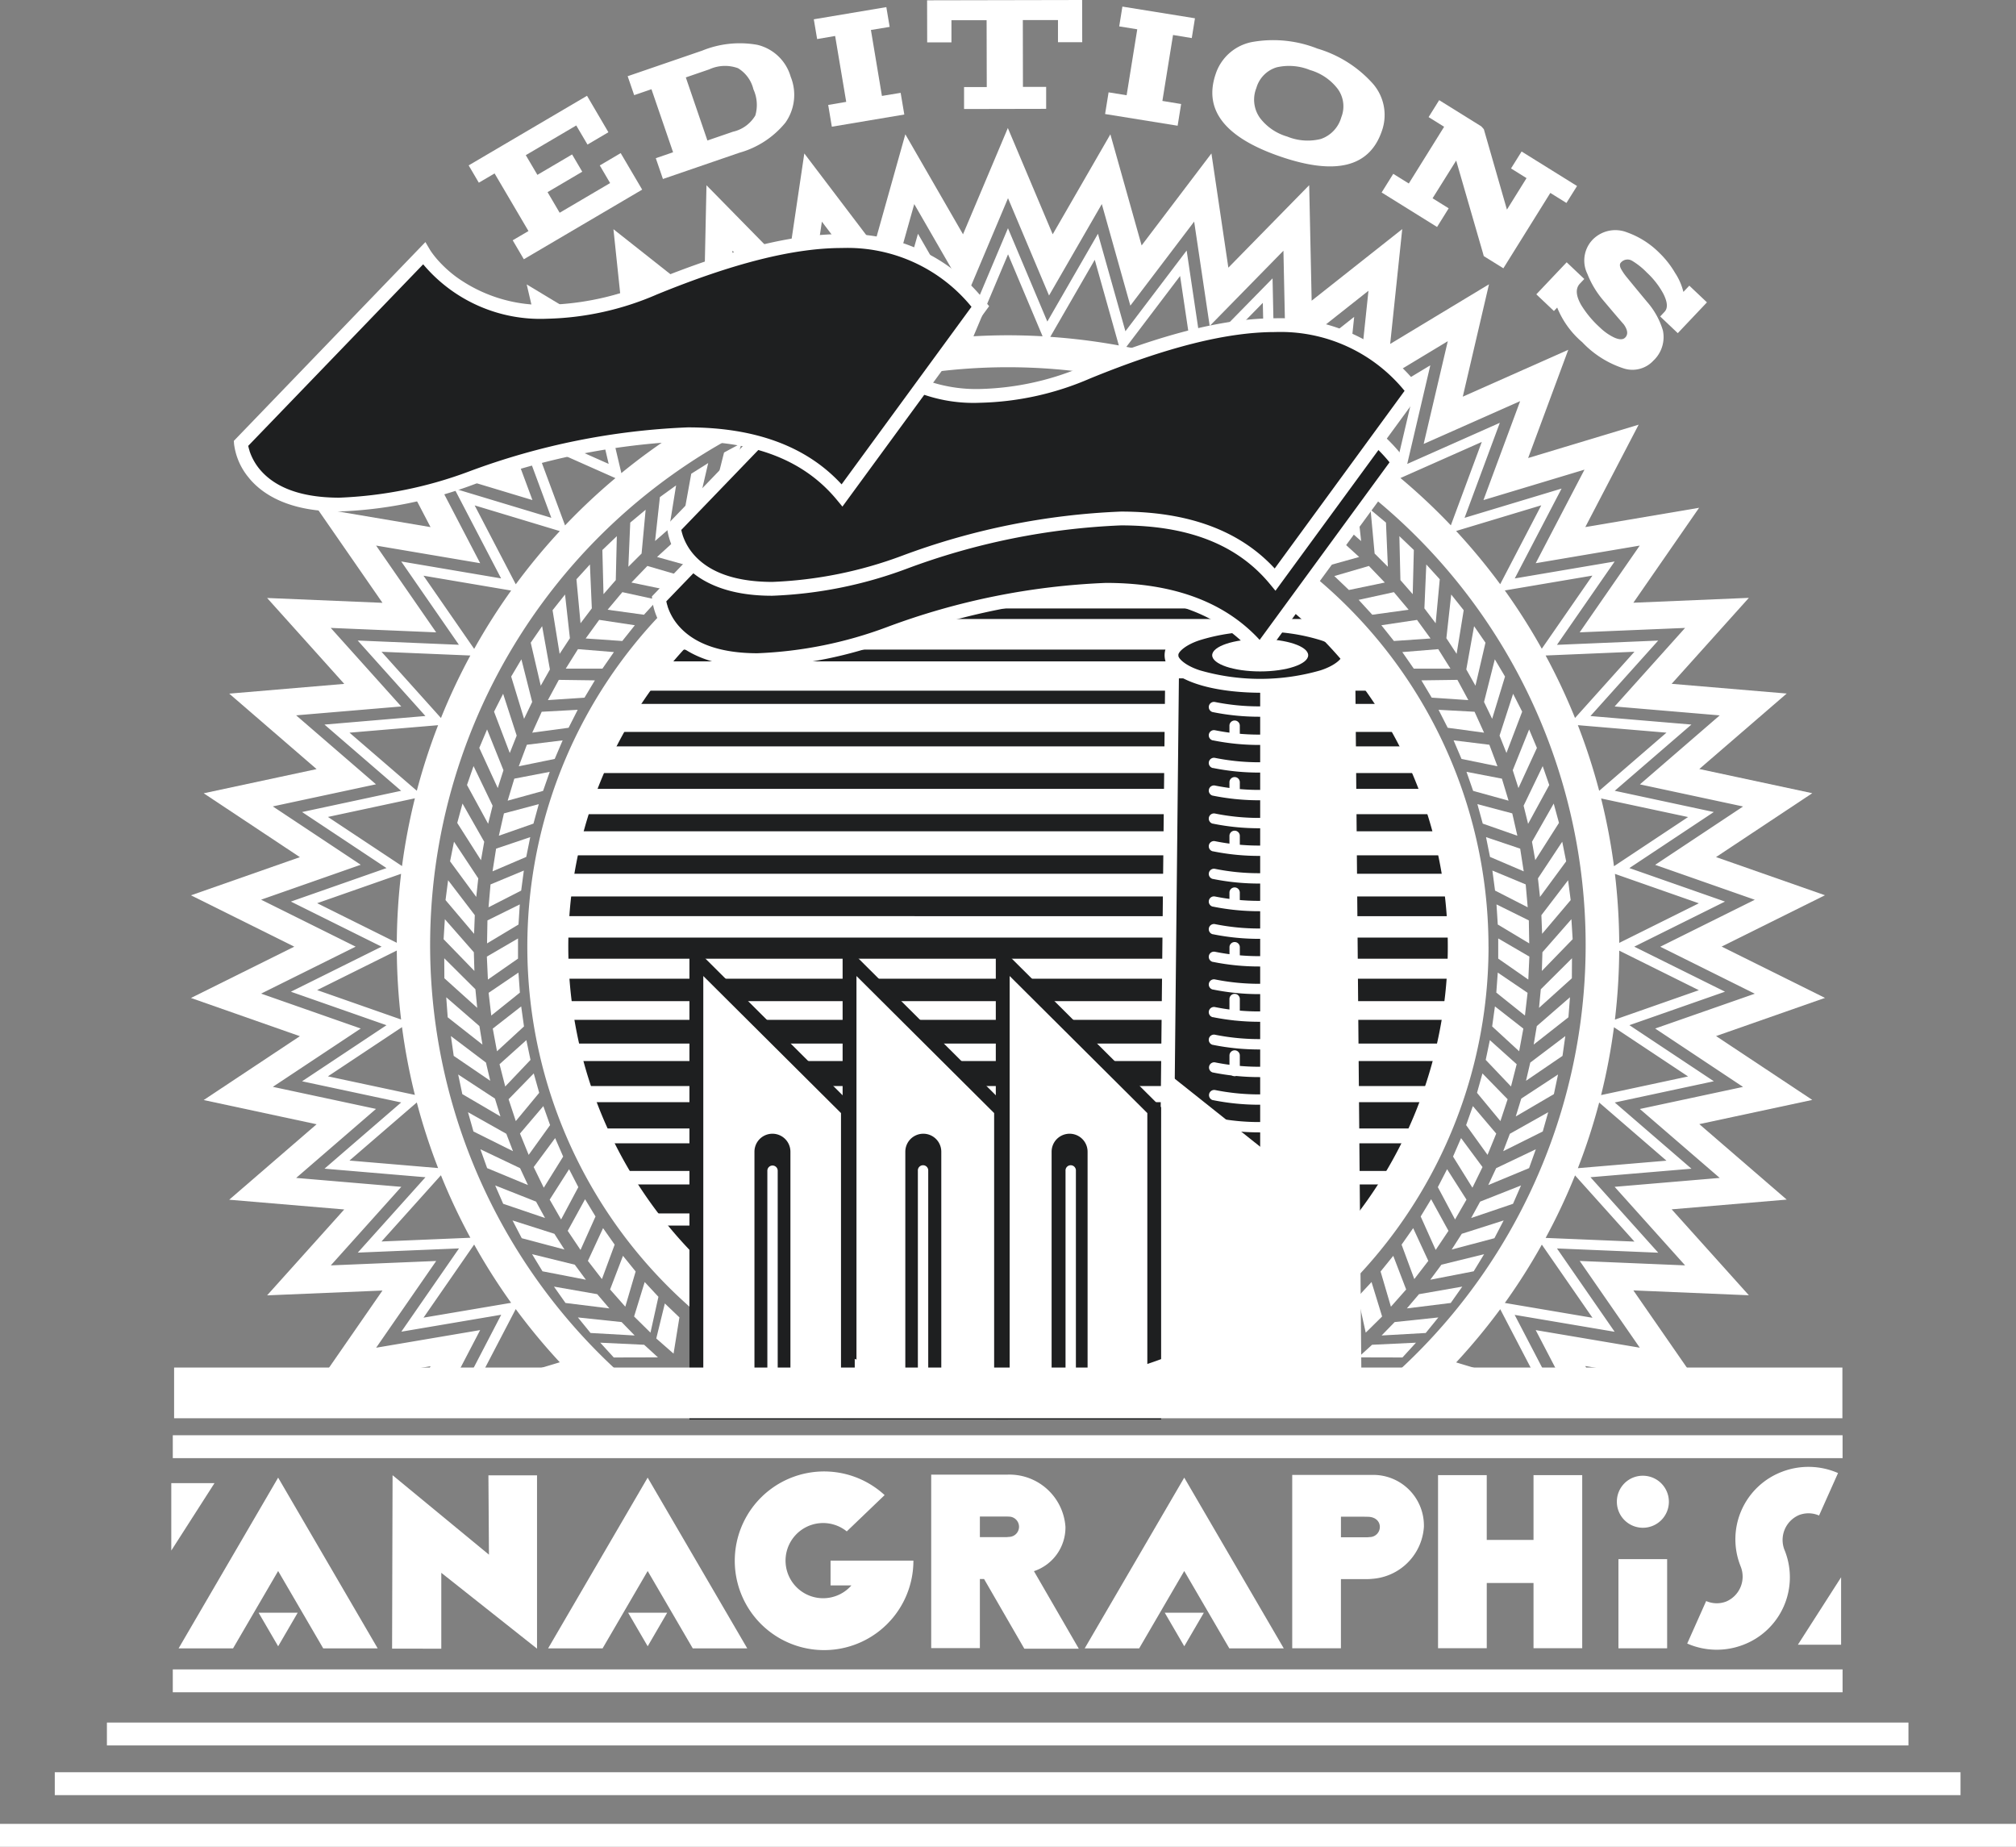<svg xmlns="http://www.w3.org/2000/svg" xmlns:xlink="http://www.w3.org/1999/xlink" width="130.916" height="119.905" viewBox="0 0 130.916 119.905"><rect x="0" y="0" width="130.916" height="119.905" fill="#808080" stroke="none"/><defs><clipPath id="a"><rect width="130.916" height="119.905" fill="none"></rect></clipPath></defs><path d="M31.888,94.132l1.081-2.073-7.392,1.249,4.268-6.162-7.491.313,5.009-5.577-7.47-.632,5.675-4.9-7.333-1.572,6.247-4.146L17.41,68.151l6.709-3.332-6.708-3.333,7.072-2.478-6.246-4.147,7.331-1.57-5.673-4.9,7.469-.633-5.009-5.577,7.491.314L25.577,36.33l7.39,1.249L29.5,30.934,36.68,33.1l-2.607-7.024,6.849,3.039-1.71-7.293,6.417,3.87-.784-7.455,5.882,4.647.16-7.5,5.253,5.352,1.1-7.417,4.534,5.973L63.8,12.075l3.746,6.493,2.911-6.9,2.913,6.9,3.745-6.491,2.029,7.215,4.533-5.974,1.1,7.417,5.249-5.355.16,7.5,5.882-4.649-.783,7.456,6.417-3.873L100,29.11l6.85-3.043-2.606,7.027,7.176-2.165-3.464,6.648,7.39-1.252-4.269,6.164,7.5-.316-5.014,5.581,7.472.631-5.676,4.9,7.336,1.571-6.249,4.147,7.074,2.478-6.711,3.333,6.713,3.332-7.075,2.478,6.249,4.146-7.336,1.572,5.676,4.9-7.471.632,5.013,5.579-7.5-.316,4.271,6.165-7.392-1.253,1.081,2.075h0l-.8.415-1.915-3.676,7.069,1.2-4.083-5.894,7.166.3-4.792-5.335,7.145-.6-5.426-4.688,7.011-1.5-5.974-3.965,6.768-2.371-6.422-3.189,6.422-3.19-6.768-2.372,5.976-3.966-7.014-1.5,5.426-4.688-7.145-.6,4.793-5.337-7.165.3,4.082-5.894-7.07,1.2L109.64,32.4l-6.867,2.07,2.495-6.723-6.553,2.909,1.637-6.979-6.139,3.7.75-7.134L89.336,24.7l-.15-7.17-5.023,5.122-1.056-7.1-4.334,5.713-1.941-6.9L73.248,20.58l-2.786-6.6-2.786,6.6-3.585-6.213-1.94,6.905-4.335-5.714-1.057,7.091-5.02-5.117-.154,7.17-5.625-4.446.751,7.132-6.139-3.7,1.637,6.979-6.553-2.908,2.5,6.723-6.866-2.07L34.6,38.766l-7.07-1.2,4.083,5.894-7.164-.3L29.238,48.5l-7.145.605,5.426,4.686-7.011,1.5,5.973,3.965-6.766,2.372,6.422,3.189-6.421,3.19,6.767,2.371-5.974,3.965,7.01,1.5-5.426,4.69,7.145.6-4.791,5.335,7.165-.3-4.083,5.894L34.6,90.873l-1.915,3.676Z" transform="translate(-5.009 -3.356)" fill="#fff"></path><g clip-path="url(#a)"><path d="M50.1,74.384a29.731,29.731,0,1,0,29.73-29.73A29.729,29.729,0,0,0,50.1,74.384" transform="translate(-14.413 -12.846)" fill="#1e1f20"></path><path d="M106.61,61.351H52.784c-.274.566-.526,1.145-.764,1.73h55.354c-.239-.585-.489-1.165-.764-1.73m1.167,2.757H51.617c-.2.541-.375,1.091-.541,1.646h57.242c-.166-.555-.344-1.106-.541-1.646M109.2,69.62H50.19q-.116.732-.2,1.475H109.4c-.055-.5-.12-.987-.2-1.475m-4.118-11.026H54.308q-.552.888-1.043,1.816h52.862q-.49-.927-1.042-1.816m3.549,8.27H50.76q-.2.771-.356,1.559H108.99c-.106-.524-.224-1.045-.356-1.559m-15.687-19.3h-26.5a29.768,29.768,0,0,0-3.672,2.159H96.619a29.716,29.716,0,0,0-3.672-2.159m10.2,8.269H56.251c-.488.616-.956,1.249-1.394,1.9h49.68c-.439-.655-.906-1.287-1.393-1.9m6.365,16.541H49.885c-.03.46-.048.924-.057,1.39h59.738q-.013-.7-.057-1.39M84.214,44.81H75.18a29.662,29.662,0,0,0-7.636,2.244H91.85a29.678,29.678,0,0,0-7.636-2.244M97.46,50.325H61.933a29.984,29.984,0,0,0-2.5,2.071H99.961a29.763,29.763,0,0,0-2.5-2.071m3.218,2.756H58.716q-.964.952-1.838,1.987h45.64q-.876-1.034-1.839-1.987M49.894,76.437H109.5q.044-.647.06-1.3H49.832c.011.437.031.872.061,1.3m11.3,21.371H98.206c.256-.2.511-.409.761-.62H60.427c.25.211.505.417.762.62m-2.955-2.673H101.16c.227-.232.454-.464.672-.705H57.562c.218.241.445.473.672.705m13.475,8.014H87.685q.745-.2,1.472-.448H70.237q.728.243,1.472.448m-6.523-2.671H94.208c.311-.173.624-.35.928-.534H64.257c.306.184.617.361.929.534M55.93,92.464h47.533c.2-.259.39-.524.578-.79H55.351c.189.266.381.531.579.79m-1.824-2.671h51.181c.175-.288.339-.581.5-.875H53.6c.165.294.329.588.5.875M50.194,79.108H109.2c.063-.4.117-.81.164-1.217H50.028c.048.407.1.815.166,1.217m1.371,5.342h56.262c.123-.345.243-.694.354-1.046H51.212q.168.528.353,1.046m-.822-2.67H108.65c.1-.375.181-.754.261-1.133H50.483c.081.38.166.759.261,1.133m1.932,5.342h54.043c.15-.317.3-.637.435-.962H52.241q.208.487.435.962" transform="translate(-14.335 -12.891)" fill="#fff"></path><path d="M118.51,108.369H106.17l.487-47.165H118.1Z" transform="translate(-30.544 -17.607)" fill="#1e1f20"></path><path d="M105.534,108.636l.5-48.061h12.332l.414,47.609-.448,0v0l.448,0,0,.452Zm.905-.9h11.436l-.4-46.267H106.917Z" transform="translate(-30.361 -17.426)" fill="#fff"></path><path d="M118.319,58.924c0,1.095-2.578,1.982-5.76,1.982s-5.758-.888-5.758-1.982,2.578-1.982,5.758-1.982,5.76.887,5.76,1.982" transform="translate(-30.725 -16.381)" fill="#1e1f20"></path><path d="M106.788,59.862a1.324,1.324,0,0,1,0-2.24,4.519,4.519,0,0,1,1.372-.707,13.452,13.452,0,0,1,4.218-.6c2.454.013,4.536.479,5.589,1.311a1.322,1.322,0,0,1,0,2.24,4.511,4.511,0,0,1-1.37.706,13.473,13.473,0,0,1-4.218.606c-2.455-.014-4.537-.48-5.59-1.312m1.665-2.1c-1.009.328-1.437.823-1.385.977-.052.154.375.649,1.385.977a14.126,14.126,0,0,0,7.85,0c1.009-.328,1.437-.823,1.385-.977.051-.155-.376-.65-1.385-.977a12.574,12.574,0,0,0-3.925-.556h-.01a12.563,12.563,0,0,0-3.916.556" transform="translate(-30.543 -16.2)" fill="#fff"></path><path d="M110.466,72.257a.336.336,0,1,1,.138-.658,14.515,14.515,0,0,0,2.933.283,14.834,14.834,0,0,0,2.638-.226h0a.336.336,0,0,1,.12.661,15.537,15.537,0,0,1-2.76.238,15.227,15.227,0,0,1-3.071-.3" transform="translate(-31.702 -20.596)" fill="#fff"></path><path d="M110.466,69.738a.337.337,0,0,1,.138-.66,14.458,14.458,0,0,0,2.933.284,14.761,14.761,0,0,0,2.638-.227h0a.336.336,0,0,1,.12.661,15.41,15.41,0,0,1-2.76.236,15.129,15.129,0,0,1-3.071-.3" transform="translate(-31.702 -19.871)" fill="#fff"></path><path d="M110.466,67.218a.337.337,0,0,1,.138-.66,14.516,14.516,0,0,0,2.933.283,14.767,14.767,0,0,0,2.638-.226h0a.337.337,0,0,1,.12.662,15.476,15.476,0,0,1-2.76.236,15.129,15.129,0,0,1-3.071-.3" transform="translate(-31.702 -19.146)" fill="#fff"></path><path d="M110.466,64.642a.336.336,0,1,1,.138-.658,14.516,14.516,0,0,0,2.933.283,14.834,14.834,0,0,0,2.638-.226h0a.336.336,0,0,1,.12.662,15.473,15.473,0,0,1-2.76.237,15.175,15.175,0,0,1-3.071-.3" transform="translate(-31.702 -18.405)" fill="#fff"></path><path d="M110.466,74.81a.337.337,0,0,1,.138-.66,14.411,14.411,0,0,0,2.933.284,14.768,14.768,0,0,0,2.638-.226h0a.336.336,0,0,1,.12.662,15.542,15.542,0,0,1-2.76.236,15.076,15.076,0,0,1-3.071-.3" transform="translate(-31.702 -21.33)" fill="#fff"></path><path d="M110.466,77.33a.337.337,0,0,1,.138-.66,14.4,14.4,0,0,0,2.933.285,14.83,14.83,0,0,0,2.638-.227h0a.337.337,0,0,1,.12.662,15.475,15.475,0,0,1-2.76.236,15.124,15.124,0,0,1-3.071-.3" transform="translate(-31.702 -22.055)" fill="#fff"></path><path d="M110.466,79.849a.336.336,0,0,1,.138-.658,14.414,14.414,0,0,0,2.933.283,14.835,14.835,0,0,0,2.638-.226h0a.337.337,0,0,1,.12.662,15.476,15.476,0,0,1-2.76.236,15.124,15.124,0,0,1-3.071-.3" transform="translate(-31.702 -22.78)" fill="#fff"></path><path d="M110.466,82.371a.337.337,0,0,1,.138-.66,14.413,14.413,0,0,0,2.933.283,14.771,14.771,0,0,0,2.638-.225h0a.337.337,0,0,1,.12.662,15.544,15.544,0,0,1-2.76.236,15.13,15.13,0,0,1-3.071-.3" transform="translate(-31.702 -23.505)" fill="#fff"></path><path d="M110.466,84.89a.337.337,0,0,1,.138-.66,14.41,14.41,0,0,0,2.933.284,14.768,14.768,0,0,0,2.638-.226h0a.336.336,0,0,1,.12.662,15.544,15.544,0,0,1-2.76.236,15.18,15.18,0,0,1-3.071-.3" transform="translate(-31.702 -24.23)" fill="#fff"></path><path d="M110.466,87.41a.337.337,0,0,1,.138-.66,14.408,14.408,0,0,0,2.933.284,14.834,14.834,0,0,0,2.638-.226h0a.337.337,0,0,1,.12.662,15.478,15.478,0,0,1-2.76.236,15.127,15.127,0,0,1-3.071-.3" transform="translate(-31.702 -24.955)" fill="#fff"></path><path d="M110.466,89.929a.336.336,0,1,1,.138-.658,14.516,14.516,0,0,0,2.933.283,14.833,14.833,0,0,0,2.638-.226h0a.335.335,0,0,1,.39.269.338.338,0,0,1-.27.392,15.542,15.542,0,0,1-2.76.236,15.175,15.175,0,0,1-3.071-.3" transform="translate(-31.702 -25.68)" fill="#fff"></path><path d="M110.466,92.451a.337.337,0,0,1,.138-.66,14.464,14.464,0,0,0,2.933.283,14.769,14.769,0,0,0,2.638-.226h0a.336.336,0,0,1,.12.661,15.476,15.476,0,0,1-2.76.236,15.231,15.231,0,0,1-3.071-.3" transform="translate(-31.702 -26.405)" fill="#fff"></path><path d="M110.466,94.97a.337.337,0,0,1,.138-.66,14.515,14.515,0,0,0,2.933.283,14.907,14.907,0,0,0,2.638-.224h0a.336.336,0,0,1,.39.271.34.34,0,0,1-.27.392,15.547,15.547,0,0,1-2.76.235,15.13,15.13,0,0,1-3.071-.3" transform="translate(-31.702 -27.129)" fill="#fff"></path><path d="M110.466,97.49a.337.337,0,0,1,.138-.659,14.462,14.462,0,0,0,2.933.284,14.834,14.834,0,0,0,2.638-.226h0a.337.337,0,0,1,.12.662,15.61,15.61,0,0,1-2.76.236,15.227,15.227,0,0,1-3.071-.3" transform="translate(-31.702 -27.855)" fill="#fff"></path><path d="M110.466,100.009a.337.337,0,0,1,.138-.659,14.461,14.461,0,0,0,2.933.284,14.833,14.833,0,0,0,2.638-.226h0a.334.334,0,0,1,.39.27.338.338,0,0,1-.27.391,15.676,15.676,0,0,1-2.76.236,15.227,15.227,0,0,1-3.071-.3" transform="translate(-31.702 -28.579)" fill="#fff"></path><path d="M110.466,102.53a.337.337,0,0,1,.138-.66,14.411,14.411,0,0,0,2.933.284,14.768,14.768,0,0,0,2.638-.226h0a.336.336,0,0,1,.12.661,15.476,15.476,0,0,1-2.76.236,15.178,15.178,0,0,1-3.071-.3" transform="translate(-31.702 -29.304)" fill="#fff"></path><path d="M110.466,105.048a.336.336,0,0,1,.138-.658,14.458,14.458,0,0,0,2.933.284,14.967,14.967,0,0,0,2.638-.226h0a.336.336,0,0,1,.12.662,15.542,15.542,0,0,1-2.76.236,15.021,15.021,0,0,1-3.071-.3" transform="translate(-31.702 -30.029)" fill="#fff"></path><path d="M110.466,107.57a.337.337,0,0,1,.138-.659,14.564,14.564,0,0,0,2.933.284,14.835,14.835,0,0,0,2.638-.226h0a.337.337,0,0,1,.12.662,15.61,15.61,0,0,1-2.76.236,15.226,15.226,0,0,1-3.071-.3" transform="translate(-31.702 -30.755)" fill="#fff"></path><path d="M110.466,110.09a.337.337,0,0,1,.138-.659,14.518,14.518,0,0,0,2.933.282,14.768,14.768,0,0,0,2.638-.226h0a.336.336,0,0,1,.12.662,15.676,15.676,0,0,1-2.76.236,15.281,15.281,0,0,1-3.071-.3" transform="translate(-31.702 -31.479)" fill="#fff"></path><path d="M110.466,112.609a.336.336,0,0,1,.138-.658,14.454,14.454,0,0,0,2.933.283,14.7,14.7,0,0,0,2.638-.226h0a.334.334,0,0,1,.391.269.338.338,0,0,1-.269.392,15.6,15.6,0,0,1-2.76.237,15.213,15.213,0,0,1-3.071-.3" transform="translate(-31.702 -32.204)" fill="#fff"></path><path d="M116.744,59.3c0,.58-1.4,1.051-3.118,1.051s-3.116-.471-3.116-1.051,1.4-1.049,3.116-1.049,3.118.471,3.118,1.049" transform="translate(-31.792 -16.758)" fill="#fff"></path><path d="M114.885,61.752v47.112h6.134L120.5,60.256s.672,1.5-5.611,1.5" transform="translate(-33.051 -17.335)" fill="#fff"></path><path d="M113.44,119.974h-6.956V97.837l6.956,5.534Z" transform="translate(-30.634 -28.146)" fill="#fff"></path><path d="M91.414,87.442v29.434h9.838V97.239Z" transform="translate(-26.298 -25.156)" fill="#fff"></path><path d="M90.783,116.889V85.927l10.736,10.69v20.272Zm.9-.9h8.94v-19l-8.94-8.9Zm-.765-28.666.317-.317Z" transform="translate(-26.117 -24.72)" fill="#1e1f20"></path><path d="M98.423,121.221V104.356a1.532,1.532,0,0,0-3.064,0v16.864Z" transform="translate(-27.433 -29.581)" fill="#1e1f20"></path><path d="M94.848,121.437V104.21a1.9,1.9,0,1,1,3.791,0v17.227Zm3.428-.363v0Zm-2.7-16.863v16.5h2.336v-16.5a1.168,1.168,0,1,0-2.336,0" transform="translate(-27.286 -29.434)" fill="#fff"></path><path d="M97.14,120.372v-13.8a.337.337,0,1,1,.673,0v13.8a.337.337,0,1,1-.673,0" transform="translate(-27.946 -30.562)" fill="#fff"></path><path d="M77.448,87.442v29.434h9.838V97.239Z" transform="translate(-22.281 -25.156)" fill="#fff"></path><path d="M76.817,116.888V85.924L87.554,96.617v20.272Zm.9-.9h8.94v-19l-8.94-8.9Zm-.766-28.666.316-.317Z" transform="translate(-22.099 -24.719)" fill="#1e1f20"></path><path d="M85.088,121.221V104.356a1.532,1.532,0,0,0-3.064,0v16.864Z" transform="translate(-23.597 -29.581)" fill="#1e1f20"></path><path d="M81.514,121.437V104.21a1.9,1.9,0,1,1,3.791,0v17.227Zm3.426-.363v0Zm-2.7-16.863v16.5h2.336v-16.5a1.168,1.168,0,1,0-2.336,0" transform="translate(-23.45 -29.434)" fill="#fff"></path><path d="M83.678,120.372v-13.8a.337.337,0,1,1,.673,0v13.8a.337.337,0,1,1-.673,0" transform="translate(-24.073 -30.562)" fill="#fff"></path><path d="M116.264,65.285l6.566-3.262L115.908,59.6l6.114-4.057-7.176-1.538,5.552-4.794-7.308-.619,4.9-5.458-7.33.308,4.175-6.03-7.229,1.225,3.388-6.5-7.021,2.117,2.55-6.874-6.7,2.975,1.675-7.139L95.22,27l.767-7.295-5.756,4.548-.155-7.335-5.135,5.238L83.86,14.9l-4.432,5.843-1.986-7.058L73.778,20.04l-2.85-6.753L68.08,20.04l-3.666-6.352-1.985,7.06L57.995,14.9l-1.081,7.254-5.136-5.236-.157,7.333-5.753-4.546L46.635,27l-6.279-3.787,1.674,7.137-6.7-2.974,2.55,6.875-7.02-2.117,3.388,6.5-7.23-1.223,4.176,6.028-7.328-.306,4.9,5.456-7.307.619,5.55,4.794-7.172,1.536,6.11,4.057-6.919,2.424,6.565,3.262-6.564,3.26,6.919,2.425-6.11,4.056,7.172,1.537-5.55,4.8,7.307.619-4.9,5.456,7.329-.307L27.02,93.155l7.231-1.222-1.5,2.873h1.493l2.41-4.626L29.9,91.325l3.9-5.632-6.844.286,4.578-5.1L24.707,80.3l5.185-4.48-6.7-1.433L28.9,70.6l-6.469-2.266,6.139-3.049-1.195-.594-4.945-2.456,6.47-2.267-5.71-3.789,6.7-1.435-5.185-4.478,6.825-.576-4.578-5.1,6.846.288-3.9-5.634,6.758,1.144-3.168-6.078,6.562,1.98-2.384-6.426,6.263,2.782-1.566-6.674,5.867,3.54L47.514,22.7l5.377,4.249.146-6.85,4.8,4.89,1.009-6.776,4.143,5.459,1.855-6.6,3.424,5.936,2.665-6.318,2.664,6.319,3.427-5.938,1.853,6.595,4.144-5.457,1.009,6.777L88.818,20.1l.146,6.849L94.34,22.7l-.717,6.815,5.868-3.54-1.566,6.671,6.265-2.779-2.383,6.424,6.562-1.977L105.2,40.389l6.756-1.144-3.9,5.632,6.845-.286-4.576,5.1,6.825.578-5.183,4.48,6.7,1.435-5.709,3.789,6.469,2.267-6.139,3.049,6.139,3.051L112.958,70.6l5.706,3.791-6.7,1.434L117.15,80.3l-6.825.578,4.577,5.1-6.843-.287,3.9,5.632L105.2,90.181l2.408,4.626h1.5l-1.5-2.876,7.231,1.224-4.176-6.028,7.33.308-4.9-5.456,7.31-.619-5.553-4.8,7.174-1.537-6.112-4.056,6.922-2.423ZM102,94.807h1.551l-1.746-.527Zm-62.147,0,.2-.526-1.744.526Zm62.281-29.521a31.208,31.208,0,1,0-41.33,29.521H81.051a31.215,31.215,0,0,0,21.086-29.521M70.928,93.843a28.557,28.557,0,1,1,20.2-8.364,28.464,28.464,0,0,1-20.2,8.364m39.4-3.553-3.747-5.411,6.576.276-4.4-4.9,6.558-.553-4.981-4.3,6.434-1.378-5.483-3.641,6.209-2.174L111.6,65.285l5.892-2.927-6.209-2.175,5.483-3.639-6.434-1.379,4.981-4.3-6.558-.553,4.4-4.9-6.575.277,3.747-5.411-6.487,1.1,3.041-5.835-6.3,1.9,2.289-6.169-6.013,2.67,1.5-6.405-5.632,3.4.688-6.545-5.162,4.081-.139-6.58-4.608,4.7-.97-6.508-3.977,5.242L76.773,19l-3.287,5.7-2.556-6.06-2.556,6.06-3.289-5.7L63.3,25.328l-3.977-5.241-.97,6.508-4.608-4.7-.139,6.577L48.446,24.4l.689,6.542-5.634-3.4,1.5,6.4-6.012-2.668,2.287,6.168-6.3-1.9,3.039,5.834-6.486-1.1,3.745,5.409-6.572-.276L33.1,50.31l-6.555.556,4.979,4.3-6.433,1.378,5.482,3.639-6.209,2.175,5.892,2.927-5.892,2.926,6.208,2.174-5.481,3.641L31.526,75.4l-4.978,4.3,6.555.556-4.395,4.894,6.574-.274-3.747,5.408,6.487-1.1L35.1,94.807h.614l5.572-1.68-.623,1.68h.705l.8-2.168c.719.756,1.478,1.471,2.254,2.168H47.9a37.519,37.519,0,1,1,46.05,0h3.481c.777-.7,1.536-1.414,2.255-2.17l.806,2.17h.705l-.623-1.681,5.568,1.681h.617l-2.925-5.615ZM26.769,56.863l5.648-1.21a39.674,39.674,0,0,0-.836,4.4Zm-.7,5.6,5.451-1.908a40.045,40.045,0,0,0-.279,4.479l-.092-.046Zm0,5.642,5.173-2.569a40.045,40.045,0,0,0,.279,4.479Zm.7,5.6,4.811-3.195a39.705,39.705,0,0,0,.836,4.4ZM41.825,92.27l-5.53,1.668,2.67-5.122a39.9,39.9,0,0,0,2.861,3.454m-3.158-3.861-5.692.964,3.289-4.748a39.749,39.749,0,0,0,2.4,3.783m-2.648-4.223-5.769.242,3.86-4.3a39.535,39.535,0,0,0,1.909,4.055m-2.094-4.522-5.755-.487L32.541,75.4a39.43,39.43,0,0,0,1.384,4.262m-1.384-24.5L28.17,51.392l5.754-.486a39.549,39.549,0,0,0-1.383,4.26M34.11,50.44l-3.86-4.3,5.768.242A39.514,39.514,0,0,0,34.11,50.44m2.153-4.493L32.975,41.2l5.693.964a39.743,39.743,0,0,0-2.4,3.785m2.7-4.191-2.67-5.123,5.53,1.669a40.131,40.131,0,0,0-2.86,3.454m3.2-3.822L40.158,32.52l5.28,2.345a39.755,39.755,0,0,0-3.27,3.069m3.657-3.391L44.5,28.92,49.45,31.9a39.586,39.586,0,0,0-3.626,2.639m4.05-2.907-.6-5.744L53.8,29.472a39.6,39.6,0,0,0-3.926,2.165m4.381-2.377.122-5.775,4.044,4.124a39.3,39.3,0,0,0-4.166,1.651M58.9,27.452l.851-5.712,3.49,4.6a39.435,39.435,0,0,0-4.34,1.111m4.833-1.2L65.3,20.687l2.886,5a39.739,39.739,0,0,0-4.451.557m7.2-.654c-.754,0-1.5.024-2.245.065l2.245-5.322,2.243,5.322c-.743-.041-1.489-.065-2.243-.065m2.744.1,2.887-5,1.564,5.56a40.052,40.052,0,0,0-4.451-.557m41.416,48.019-5.649,1.21a39.237,39.237,0,0,0,.836-4.406Zm.7-5.6-5.451,1.91a39.9,39.9,0,0,0,.279-4.48Zm0-5.642-5.171,2.571a39.911,39.911,0,0,0-.279-4.481Zm-.7-5.6-4.812,3.193a39.511,39.511,0,0,0-.836-4.4ZM78.618,26.341l3.49-4.6.851,5.712a39.532,39.532,0,0,0-4.341-1.111m4.818,1.266,4.044-4.123.121,5.773a39.527,39.527,0,0,0-4.165-1.65m4.62,1.863,4.53-3.579-.6,5.743a39.83,39.83,0,0,0-3.926-2.163m4.35,2.432,4.945-2.983-1.319,5.622A39.783,39.783,0,0,0,92.406,31.9m4.011,2.959,5.282-2.343-2.009,5.414a39.924,39.924,0,0,0-3.272-3.071m3.614,3.438,5.53-1.667-2.668,5.122a40.3,40.3,0,0,0-2.862-3.455m3.158,3.861,5.693-.964-3.288,4.748a39.721,39.721,0,0,0-2.4-3.784m2.65,4.223,5.767-.243-3.859,4.3a39.655,39.655,0,0,0-1.908-4.055m2.093,4.521,5.754.487-4.37,3.776a39.38,39.38,0,0,0-1.384-4.262m1.384,24.5,4.37,3.776-5.753.487a39.425,39.425,0,0,0,1.383-4.262m-1.569,4.728,3.859,4.3-5.767-.239a39.6,39.6,0,0,0,1.908-4.056m-2.153,4.494,3.288,4.748-5.692-.964a39.475,39.475,0,0,0,2.4-3.783m-.031,9.312-5.53-1.667a40.152,40.152,0,0,0,2.862-3.455Z" transform="translate(-5.474 -3.822)" fill="#fff"></path><rect width="116.989" height="1.485" transform="translate(6.943 111.84)" fill="#fff"></rect><rect width="108.433" height="1.486" transform="translate(11.221 108.388)" fill="#fff"></rect><rect width="108.433" height="1.487" transform="translate(11.221 93.185)" fill="#fff"></rect><rect width="123.757" height="1.487" transform="translate(3.557 115.065)" fill="#fff"></rect><rect width="130.916" height="1.487" transform="translate(0 118.419)" fill="#fff"></rect><path d="M35.745,145.724l.031-11.261,6.259,5.159L42,134.471h3.157v11.253L38.94,140.8v4.926Z" transform="translate(-10.283 -38.683)" fill="#fff"></path><path d="M22.746,134.683l-6.464,11.086h3.536l2.928-5.023,2.928,5.023H29.21Z" transform="translate(-4.684 -38.746)" fill="#fff"></path><path d="M24.846,149.177,26.114,147H23.577Z" transform="translate(-6.783 -42.29)" fill="#fff"></path><path d="M56.433,134.683l-6.464,11.086h3.537l2.928-5.023,2.928,5.023H62.9Z" transform="translate(-14.375 -38.746)" fill="#fff"></path><path d="M58.534,149.177,59.8,147H57.266Z" transform="translate(-16.474 -42.29)" fill="#fff"></path><path d="M105.352,134.683l-6.464,11.086h3.537l2.927-5.023,2.927,5.023h3.536Z" transform="translate(-28.449 -38.746)" fill="#fff"></path><path d="M107.453,149.177,108.722,147h-2.536Z" transform="translate(-30.548 -42.29)" fill="#fff"></path><path d="M126.357,137.814a3.29,3.29,0,0,0-3.371-3.379l-.263,0h-4.917v11.256h3.163V141.2h2.017l-.263-.009a3.62,3.62,0,0,0,3.634-3.38m-3.524.66-.129.013h-1.734v-1.337h1.442l.293.006c.5,0,.791.295.791.658a.66.66,0,0,1-.662.66" transform="translate(-33.891 -38.674)" fill="#fff"></path><rect width="3.162" height="5.789" transform="translate(105.099 101.229)" fill="#fff"></rect><path d="M137.3,134.457v4.207h-3.037v-4.207H131.1v11.237h3.164v-4.235H137.3v4.235h3.163V134.457Z" transform="translate(-37.716 -38.681)" fill="#fff"></path><path d="M75.115,139.9H73.147v1.611H74.5a2.441,2.441,0,1,1-.3-3.508l2.458-2.357a5.8,5.8,0,1,0,1.869,4.255Z" transform="translate(-19.212 -38.575)" fill="#fff"></path><path d="M90.941,145.713h3.537l-2.913-5.035a2.992,2.992,0,0,0,2.046-2.883,3.647,3.647,0,0,0-3.8-3.383l-.629,0H88.054v0H84.893v11.262h3.161v-4.488h.271Zm-1.149-8.583.145.006a.659.659,0,1,1,0,1.318l-.145.014H88.054V137.13Z" transform="translate(-24.422 -38.668)" fill="#fff"></path><path d="M159.974,134.018a4.688,4.688,0,0,0-2.715,6.083c.01.026.02.051.03.08h0a1.757,1.757,0,0,1-.945,2.263,1.707,1.707,0,0,1-1.3-.031l-1.231,2.759a4.785,4.785,0,0,0,3.634.084,4.69,4.69,0,0,0,2.715-6.084c-.011-.025-.021-.052-.032-.078h0a1.759,1.759,0,0,1,.945-2.264,1.714,1.714,0,0,1,1.3.03l1.232-2.757a4.792,4.792,0,0,0-3.636-.084" transform="translate(-44.248 -38.463)" fill="#fff"></path><path d="M147.4,136.183a1.689,1.689,0,1,0,1.687-1.672,1.68,1.68,0,0,0-1.687,1.672" transform="translate(-42.403 -38.697)" fill="#fff"></path><path d="M63.483,87.442v29.434h9.838V97.239Z" transform="translate(-18.263 -25.156)" fill="#fff"></path><path d="M62.853,116.888V85.924L73.588,96.617v20.272Zm.9-.9h8.942v-19l-8.942-8.9Zm-.765-28.666.316-.317Z" transform="translate(-18.082 -24.719)" fill="#1e1f20"></path><path d="M71.333,121.221V104.356a1.532,1.532,0,0,0-3.064,0v16.864Z" transform="translate(-19.64 -29.581)" fill="#1e1f20"></path><path d="M67.759,121.437V104.21a1.9,1.9,0,1,1,3.79,0v17.227Zm3.427-.363v0Zm-2.7-16.863v16.5h2.336v-16.5a1.168,1.168,0,1,0-2.336,0" transform="translate(-19.493 -29.434)" fill="#fff"></path><path d="M69.957,120.372v-13.8a.336.336,0,1,1,.672,0v13.8a.336.336,0,1,1-.672,0" transform="translate(-20.126 -30.562)" fill="#fff"></path><rect width="108.336" height="3.292" transform="translate(11.306 88.79)" fill="#fff"></rect><path d="M51.24,13.255l1.358-.8,1.395,2.371-.875.515-6.81,4.005-.723-1.231,1.024-.6-2.2-3.74-1.024.6-.66-1.123,7.686-4.519L51.8,11.1l-1.358.8-.73-1.24-3.277,1.928.754,1.279,2.253-1.326.66,1.122-2.253,1.326.786,1.338L51.911,14.4Z" transform="translate(-12.291 -2.514)" fill="#fff"></path><path d="M58.767,6.921l-1.123.385-.422-1.23,4.837-1.66a6.463,6.463,0,0,1,3.589-.376,2.966,2.966,0,0,1,2.16,2.071,3.123,3.123,0,0,1-.342,2.979,5.9,5.9,0,0,1-2.987,1.954l-4.967,1.705-.464-1.35,1.123-.385ZM62.4,10.25l1.658-.569a2.268,2.268,0,0,0,1.453-1.054,2.438,2.438,0,0,0-.123-1.7,2.2,2.2,0,0,0-1-1.37,2.447,2.447,0,0,0-1.864.073l-1.526.524Z" transform="translate(-16.462 -1.128)" fill="#fff"></path><path d="M78.614,6.414l1.216-.2.237,1.408-4.706.791L75.125,7l1.17-.2-.719-4.278-1.17.2L74.19,1.439,78.9.648l.216,1.284-1.217.2Z" transform="translate(-21.343 -0.186)" fill="#fff"></path><path d="M84.518.02,94.586,0l.006,2.74-1.574,0,0-1.438-2.283,0,.007,4.338,1.508,0,0,1.427-5.331.011,0-1.427,1.474,0-.01-4.338-2.283,0,0,1.438-1.576,0Z" transform="translate(-24.314 0)" fill="#fff"></path><path d="M104.468,6.724l1.217.2-.227,1.41-4.711-.76.227-1.408,1.172.189.69-4.282-1.172-.189.207-1.285,4.712.759-.207,1.285-1.217-.2Z" transform="translate(-28.984 -0.171)" fill="#fff"></path><path d="M117.335,4.2a7.8,7.8,0,0,1,3.532,2.192,3.093,3.093,0,0,1,.661,3.172q-1.2,3.5-6.59,1.648t-4.2-5.353a3.1,3.1,0,0,1,2.47-2.1,7.8,7.8,0,0,1,4.122.438m-1.962,5.711a3.524,3.524,0,0,0,2.2.165,2.083,2.083,0,0,0,1.331-1.413,1.918,1.918,0,0,0-.236-1.843,3.473,3.473,0,0,0-1.8-1.222A3.59,3.59,0,0,0,114.7,5.42a1.961,1.961,0,0,0-1.319,1.346,2.035,2.035,0,0,0,.246,1.955,3.416,3.416,0,0,0,1.751,1.192" transform="translate(-31.796 -1.049)" fill="#fff"></path><path d="M132.592,19.255l-.053-.194L130.8,13.051,129.267,15.5l1.046.651-.754,1.212-3.6-2.24.755-1.211,1.009.628,2.294-3.683-1.008-.628.687-1.1,2.733,1.7.167.185,1.5,5.222,1.273-2.045-1.008-.628.688-1.1,3.6,2.24-.689,1.1-1.046-.651-3.049,4.893Z" transform="translate(-36.238 -2.626)" fill="#fff"></path><path d="M143.015,28.235a5.818,5.818,0,0,1-1.6-2.227l-.212.224-1.143-1.084,1.971-2.08,1.144,1.084-.284.3q-.439.463.071,1.372a6.637,6.637,0,0,0,1.222,1.473,3.512,3.512,0,0,0,.883.633q.541.261.769.021.291-.307-.1-.855-.418-.473-1.337-1.566a6.05,6.05,0,0,1-1.025-1.711,1.962,1.962,0,0,1,.3-2.174,2.062,2.062,0,0,1,2.272-.521,5.635,5.635,0,0,1,2.111,1.341,6.023,6.023,0,0,1,1.011,1.29,3.906,3.906,0,0,1,.542,1.237l.385-.406,1.145,1.084-1.894,2-1.143-1.084.282-.3q.345-.364-.094-1.207a5.311,5.311,0,0,0-1.051-1.341,4.7,4.7,0,0,0-.955-.764.574.574,0,0,0-.739.118c-.078.083-.078.209,0,.38a3.531,3.531,0,0,0,.343.514q.684.838,1.373,1.665a4.944,4.944,0,0,1,1.017,1.844,2.094,2.094,0,0,1-.62,1.961,1.851,1.851,0,0,1-1.9.511,6.421,6.421,0,0,1-2.735-1.729" transform="translate(-40.293 -6.039)" fill="#fff"></path><path d="M60.952,122.066l.38-2.353-.946-.905-.557,2.274Z" transform="translate(-17.212 -34.179)" fill="#fff"></path><path d="M57.573,122.519l-2.85-.135.877.96,2.87-.007Z" transform="translate(-15.743 -35.208)" fill="#fff"></path><path d="M58.871,120.142l.516-2.327-.892-.959-.688,2.237Z" transform="translate(-16.63 -33.618)" fill="#fff"></path><path d="M55.524,120.383l-2.839-.3.821,1.009,2.865.162Z" transform="translate(-15.157 -34.546)" fill="#fff"></path><path d="M56.606,117.769l.672-2.286-.823-1.017-.837,2.185Z" transform="translate(-16 -32.93)" fill="#fff"></path><path d="M53.312,117.765l-2.811-.492.749,1.062,2.849.353Z" transform="translate(-14.528 -33.738)" fill="#fff"></path><path d="M54.508,115.251l.826-2.236-.753-1.071-.985,2.126Z" transform="translate(-15.419 -32.205)" fill="#fff"></path><path d="M51.281,115l-2.772-.682.676,1.111,2.818.547Z" transform="translate(-13.956 -32.888)" fill="#fff"></path><path d="M52.587,112.6l.974-2.173-.679-1.12-1.127,2.053Z" transform="translate(-14.889 -31.446)" fill="#fff"></path><path d="M49.443,112.108l-2.719-.867.6,1.153,2.774.736Z" transform="translate(-13.442 -32.002)" fill="#fff"></path><path d="M50.852,109.833l1.119-2.1-.6-1.164-1.26,1.975Z" transform="translate(-14.415 -30.657)" fill="#fff"></path><path d="M47.8,109.1l-2.655-1.05.521,1.192,2.717.922Z" transform="translate(-12.989 -31.083)" fill="#fff"></path><path d="M49.309,106.957l1.259-2.022-.521-1.2-1.393,1.881Z" transform="translate(-13.997 -29.843)" fill="#fff"></path><path d="M46.372,105.981l-2.577-1.227.438,1.224,2.651,1.1Z" transform="translate(-12.599 -30.136)" fill="#fff"></path><path d="M47.969,103.986l1.391-1.933-.439-1.234L47.405,102.6Z" transform="translate(-13.638 -29.004)" fill="#fff"></path><path d="M45.154,102.777l-2.489-1.4.355,1.251,2.568,1.28Z" transform="translate(-12.274 -29.165)" fill="#fff"></path><path d="M46.834,100.935l1.52-1.836L48,97.84l-1.634,1.676Z" transform="translate(-13.339 -28.147)" fill="#fff"></path><path d="M44.157,99.5l-2.388-1.564.269,1.274,2.476,1.45Z" transform="translate(-12.016 -28.173)" fill="#fff"></path><path d="M45.91,97.815l1.641-1.726-.269-1.283L45.54,96.37Z" transform="translate(-13.101 -27.274)" fill="#fff"></path><path d="M43.384,96.157l-2.277-1.722.183,1.287,2.371,1.616Z" transform="translate(-11.826 -27.167)" fill="#fff"></path><path d="M45.2,94.646l1.753-1.613-.182-1.3-1.845,1.441Z" transform="translate(-12.926 -26.391)" fill="#fff"></path><path d="M42.837,92.77,40.682,90.9l.095,1.3,2.257,1.773Z" transform="translate(-11.704 -26.15)" fill="#fff"></path><path d="M44.717,91.438l1.859-1.49-.094-1.3-1.937,1.313Z" transform="translate(-12.815 -25.501)" fill="#fff"></path><path d="M42.523,89.356,40.5,87.343l.008,1.3,2.133,1.921Z" transform="translate(-11.651 -25.127)" fill="#fff"></path><path d="M44.451,88.208l1.955-1.361,0-1.309-2.023,1.178Z" transform="translate(-12.767 -24.608)" fill="#fff"></path><path d="M42.406,85.929l-1.883-2.146-.081,1.3,2,2.061Z" transform="translate(-11.635 -24.103)" fill="#fff"></path><path d="M44.4,84.968l2.043-1.226.083-1.306-2.1,1.039Z" transform="translate(-12.772 -23.716)" fill="#fff"></path><path d="M42.518,82.5l-1.734-2.268-.167,1.29,1.854,2.19Z" transform="translate(-11.685 -23.082)" fill="#fff"></path><path d="M44.536,81.736l2.121-1.085.172-1.3-2.163.9Z" transform="translate(-12.812 -22.829)" fill="#fff"></path><path d="M42.862,79.1l-1.576-2.381-.255,1.275,1.7,2.311Z" transform="translate(-11.804 -22.07)" fill="#fff"></path><path d="M44.9,78.524l2.19-.937.259-1.284-2.217.748Z" transform="translate(-12.916 -21.951)" fill="#fff"></path><path d="M43.437,75.722l-1.411-2.48L41.685,74.5l1.541,2.421Z" transform="translate(-11.992 -21.07)" fill="#fff"></path><path d="M45.479,75.348l2.247-.787.346-1.264-2.263.6Z" transform="translate(-13.084 -21.087)" fill="#fff"></path><path d="M44.238,72.4,43,69.826l-.426,1.229,1.373,2.519Z" transform="translate(-12.248 -20.088)" fill="#fff"></path><path d="M46.281,72.224l2.3-.635.432-1.237-2.3.442Z" transform="translate(-13.314 -20.239)" fill="#fff"></path><path d="M45.264,69.135,44.2,66.487l-.506,1.2,1.2,2.607Z" transform="translate(-12.57 -19.127)" fill="#fff"></path><path d="M47.295,69.165l2.334-.478.514-1.205-2.323.285Z" transform="translate(-13.606 -19.413)" fill="#fff"></path><path d="M46.51,65.953l-.881-2.715L45.04,64.4l1.021,2.683Z" transform="translate(-12.957 -18.193)" fill="#fff"></path><path d="M48.52,66.183l2.361-.318.593-1.167-2.337.127Z" transform="translate(-13.958 -18.613)" fill="#fff"></path><path d="M47.967,62.865l-.7-2.769-.664,1.119.837,2.745Z" transform="translate(-13.408 -17.289)" fill="#fff"></path><path d="M49.949,63.282l2.377-.159L53,62l-2.341-.032Z" transform="translate(-14.37 -17.827)" fill="#fff"></path><path d="M49.631,59.885l-.506-2.809-.74,1.071.65,2.794Z" transform="translate(-13.92 -16.42)" fill="#fff"></path><path d="M51.577,60.436l2.381,0,.747-1.076-2.335-.19Z" transform="translate(-14.838 -17.023)" fill="#fff"></path><path d="M51.5,57.026l-.316-2.837-.81,1.019.459,2.834Z" transform="translate(-14.491 -15.589)" fill="#fff"></path><path d="M53.393,57.709l2.377.164.816-1.023L54.271,56.5Z" transform="translate(-15.36 -16.255)" fill="#fff"></path><path d="M53.55,54.3l-.123-2.851-.876.962.266,2.856Z" transform="translate(-15.118 -14.801)" fill="#fff"></path><path d="M55.392,55.114l2.36.325.884-.967-2.287-.5Z" transform="translate(-15.935 -15.526)" fill="#fff"></path><path d="M55.787,51.723l.068-2.854-.939.9.073,2.868Z" transform="translate(-15.799 -14.059)" fill="#fff"></path><path d="M57.563,52.662l2.331.484.949-.905L58.6,51.585Z" transform="translate(-16.56 -14.84)" fill="#fff"></path><path d="M58.144,49.306l.263-2.843-1,.834-.122,2.867Z" transform="translate(-16.48 -13.367)" fill="#fff"></path><path d="M59.9,50.363l2.294.64,1.007-.837L61,49.358Z" transform="translate(-17.232 -14.2)" fill="#fff"></path><path d="M60.632,47.057l.454-2.817L60.034,45l-.313,2.852Z" transform="translate(-17.181 -12.727)" fill="#fff"></path><path d="M62.383,48.231l2.246.794,1.061-.768L63.552,47.3Z" transform="translate(-17.947 -13.608)" fill="#fff"></path><path d="M63.269,44.989l.644-2.782-1.1.692L62.3,45.723Z" transform="translate(-17.924 -12.142)" fill="#fff"></path><path d="M65.01,46.273l2.186.945,1.111-.7-2.069-1.095Z" transform="translate(-18.702 -13.069)" fill="#fff"></path><path d="M66.043,43.109l.83-2.73-1.146.615-.7,2.784Z" transform="translate(-18.708 -11.616)" fill="#fff"></path><path d="M122.251,122.066l-.38-2.353.947-.905.556,2.274Z" transform="translate(-35.06 -34.179)" fill="#fff"></path><path d="M124.723,122.519l2.851-.135-.878.96-2.87-.007Z" transform="translate(-35.623 -35.208)" fill="#fff"></path><path d="M124.3,120.142l-.516-2.327.892-.959.687,2.237Z" transform="translate(-35.611 -33.618)" fill="#fff"></path><path d="M126.8,120.383l2.838-.3-.821,1.009-2.865.162Z" transform="translate(-36.233 -34.546)" fill="#fff"></path><path d="M126.532,117.769l-.671-2.286.823-1.017.838,2.185Z" transform="translate(-36.208 -32.93)" fill="#fff"></path><path d="M129.043,117.765l2.812-.492-.749,1.062-2.849.353Z" transform="translate(-36.897 -33.738)" fill="#fff"></path><path d="M128.6,115.251l-.825-2.236.752-1.071.984,2.126Z" transform="translate(-36.758 -32.205)" fill="#fff"></path><path d="M131.116,115l2.772-.682-.676,1.111-2.819.547Z" transform="translate(-37.512 -32.888)" fill="#fff"></path><path d="M130.492,112.6l-.974-2.173.678-1.12,1.127,2.053Z" transform="translate(-37.261 -31.446)" fill="#fff"></path><path d="M133,112.108l2.72-.867-.6,1.153-2.775.736Z" transform="translate(-38.075 -32.002)" fill="#fff"></path><path d="M132.2,109.833l-1.118-2.1.6-1.164,1.26,1.975Z" transform="translate(-37.711 -30.657)" fill="#fff"></path><path d="M134.7,109.1l2.655-1.05-.52,1.192-2.718.922Z" transform="translate(-38.582 -31.083)" fill="#fff"></path><path d="M133.726,106.957l-1.259-2.022.521-1.2,1.393,1.881Z" transform="translate(-38.109 -29.843)" fill="#fff"></path><path d="M136.19,105.981l2.576-1.227-.438,1.224-2.651,1.1Z" transform="translate(-39.032 -30.136)" fill="#fff"></path><path d="M135.051,103.986l-1.391-1.933.438-1.234,1.517,1.785Z" transform="translate(-38.452 -29.004)" fill="#fff"></path><path d="M137.473,102.777l2.489-1.4-.354,1.251-2.568,1.28Z" transform="translate(-39.424 -29.165)" fill="#fff"></path><path d="M136.171,100.935,134.652,99.1l.353-1.259,1.635,1.676Z" transform="translate(-38.737 -28.147)" fill="#fff"></path><path d="M138.543,99.5l2.388-1.564-.269,1.274-2.477,1.45Z" transform="translate(-39.754 -28.173)" fill="#fff"></path><path d="M137.087,97.815l-1.642-1.726.269-1.283,1.742,1.564Z" transform="translate(-38.965 -27.274)" fill="#fff"></path><path d="M139.394,96.157l2.276-1.722-.182,1.287-2.371,1.616Z" transform="translate(-40.021 -27.167)" fill="#fff"></path><path d="M137.786,94.646l-1.753-1.613.181-1.3,1.845,1.441Z" transform="translate(-39.135 -26.391)" fill="#fff"></path><path d="M140.022,92.77l2.155-1.873-.1,1.3-2.257,1.773Z" transform="translate(-40.225 -26.15)" fill="#fff"></path><path d="M138.272,91.438l-1.86-1.49.095-1.3,1.936,1.313Z" transform="translate(-39.244 -25.501)" fill="#fff"></path><path d="M140.422,89.356l2.024-2.013-.008,1.3-2.132,1.921Z" transform="translate(-40.364 -25.127)" fill="#fff"></path><path d="M138.539,88.208l-1.954-1.361,0-1.309,2.023,1.178Z" transform="translate(-39.293 -24.608)" fill="#fff"></path><path d="M140.6,85.929l1.883-2.146.081,1.3-2,2.061Z" transform="translate(-40.438 -24.103)" fill="#fff"></path><path d="M138.554,84.968l-2.043-1.226-.083-1.306,2.1,1.039Z" transform="translate(-39.248 -23.716)" fill="#fff"></path><path d="M140.522,82.5l1.734-2.268.167,1.29-1.854,2.19Z" transform="translate(-40.426 -23.082)" fill="#fff"></path><path d="M138.347,81.736l-2.121-1.085-.173-1.3,2.164.9Z" transform="translate(-39.14 -22.829)" fill="#fff"></path><path d="M140.207,79.1l1.577-2.381.255,1.275-1.7,2.311Z" transform="translate(-40.335 -22.07)" fill="#fff"></path><path d="M137.922,78.524l-2.189-.937-.259-1.284,2.218.748Z" transform="translate(-38.974 -21.951)" fill="#fff"></path><path d="M139.664,75.722l1.411-2.48.342,1.254-1.541,2.421Z" transform="translate(-40.179 -21.07)" fill="#fff"></path><path d="M137.282,75.348l-2.248-.787-.347-1.264,2.264.6Z" transform="translate(-38.747 -21.087)" fill="#fff"></path><path d="M138.9,72.4l1.239-2.571.426,1.229-1.374,2.519Z" transform="translate(-39.959 -20.088)" fill="#fff"></path><path d="M136.428,72.224l-2.3-.635-.432-1.237,2.3.442Z" transform="translate(-38.464 -20.239)" fill="#fff"></path><path d="M137.91,69.135l1.064-2.648.506,1.2-1.2,2.607Z" transform="translate(-39.675 -19.127)" fill="#fff"></path><path d="M135.365,69.165l-2.334-.478-.514-1.205,2.322.285Z" transform="translate(-38.123 -19.413)" fill="#fff"></path><path d="M136.706,65.953l.881-2.715.589,1.16-1.021,2.683Z" transform="translate(-39.328 -18.193)" fill="#fff"></path><path d="M134.1,66.183l-2.361-.318-.593-1.167,2.337.127Z" transform="translate(-37.728 -18.613)" fill="#fff"></path><path d="M135.293,62.865l.7-2.769.663,1.119-.836,2.745Z" transform="translate(-38.922 -17.289)" fill="#fff"></path><path d="M132.63,63.282l-2.378-.159L129.582,62l2.34-.032Z" transform="translate(-37.279 -17.827)" fill="#fff"></path><path d="M133.675,59.885l.506-2.809.739,1.071-.65,2.794Z" transform="translate(-38.456 -16.42)" fill="#fff"></path><path d="M130.969,60.436l-2.382,0-.746-1.076,2.335-.19Z" transform="translate(-36.778 -17.023)" fill="#fff"></path><path d="M131.859,57.026l.314-2.837.811,1.019-.459,2.834Z" transform="translate(-37.934 -15.589)" fill="#fff"></path><path d="M129.126,57.709l-2.378.164-.816-1.023,2.316-.347Z" transform="translate(-36.229 -16.255)" fill="#fff"></path><path d="M129.855,54.3l.123-2.851.875.962-.266,2.856Z" transform="translate(-37.357 -14.801)" fill="#fff"></path><path d="M127.107,55.114l-2.36.325-.885-.967,2.287-.5Z" transform="translate(-35.633 -15.526)" fill="#fff"></path><path d="M127.642,51.723l-.068-2.854.94.9-.073,2.868Z" transform="translate(-36.701 -14.059)" fill="#fff"></path><path d="M124.921,52.662l-2.331.484-.948-.905,2.247-.655Z" transform="translate(-34.994 -14.84)" fill="#fff"></path><path d="M125.212,49.306l-.263-2.843,1,.834.123,2.867Z" transform="translate(-35.946 -13.367)" fill="#fff"></path><path d="M122.577,50.363l-2.294.64-1.008-.837,2.2-.807Z" transform="translate(-34.314 -14.2)" fill="#fff"></path><path d="M122.625,47.057l-.454-2.817,1.053.765.313,2.852Z" transform="translate(-35.147 -12.727)" fill="#fff"></path><path d="M120.09,48.231l-2.245.794-1.062-.768,2.138-.953Z" transform="translate(-33.597 -13.608)" fill="#fff"></path><path d="M119.89,44.989l-.643-2.782,1.1.692.507,2.824Z" transform="translate(-34.305 -12.142)" fill="#fff"></path><path d="M117.467,46.273l-2.187.945-1.111-.7,2.069-1.095Z" transform="translate(-32.845 -13.069)" fill="#fff"></path><path d="M117.02,43.109l-.83-2.73,1.147.615.7,2.784Z" transform="translate(-33.426 -11.616)" fill="#fff"></path><path d="M108.092,40.389c-4.263-5.161-10.171-5.684-21.166-1.2S71.967,36.95,71.967,36.95L60.075,49.291s.494,7.16,14.959,2.243c11.443-3.889,19.82-4.039,24.083,1.123Z" transform="translate(-17.283 -10.398)" fill="#1e1f20"></path><path d="M60.445,51.382a4.224,4.224,0,0,1-1-2.243l-.014-.2,12.44-12.908.3.508s.024.041.088.133.166.231.306.4a7.812,7.812,0,0,0,1.32,1.229,9.628,9.628,0,0,0,5.881,1.806,18.067,18.067,0,0,0,6.806-1.51c5.036-2.054,9.036-3.08,12.354-3.081a11.357,11.357,0,0,1,9.328,4.408l-.346.286.346-.286.223.27L98.951,53.205l-.368-.445c-2.144-2.592-5.367-3.8-9.668-3.8a44.952,44.952,0,0,0-13.924,2.818,27.753,27.753,0,0,1-8.722,1.749H66.24c-3.128,0-4.88-1.044-5.8-2.143m.009-1.792a3.652,3.652,0,0,0,.679,1.214c.745.88,2.176,1.817,5.137,1.824a26.921,26.921,0,0,0,8.433-1.7,45.77,45.77,0,0,1,14.214-2.867c4.223,0,7.638,1.149,9.984,3.7l8.435-11.529a10.383,10.383,0,0,0-8.412-3.817c-3.129,0-7.035.981-12.014,3.016A18.98,18.98,0,0,1,79.763,41a9.941,9.941,0,0,1-8.035-3.535L60.365,49.26a2.914,2.914,0,0,0,.088.329" transform="translate(-17.096 -10.217)" fill="#fff"></path><path d="M109.457,33.88c-4.263-5.161-10.172-5.684-21.166-1.2S73.332,30.44,73.332,30.44L61.44,42.78s.494,7.161,14.959,2.245c11.443-3.889,19.82-4.039,24.083,1.122Z" transform="translate(-17.675 -8.526)" fill="#1e1f20"></path><path d="M61.81,44.871a4.227,4.227,0,0,1-1-2.242l-.014-.2,12.441-12.91.3.509s.023.04.088.133.166.231.306.4a7.781,7.781,0,0,0,1.32,1.229A9.624,9.624,0,0,0,81.129,33.6a18.064,18.064,0,0,0,6.805-1.51c5.037-2.054,9.036-3.08,12.353-3.081a11.354,11.354,0,0,1,9.328,4.409l-.344.285.344-.285.224.269L100.316,46.7l-.367-.444c-2.144-2.592-5.367-3.8-9.668-3.8a44.959,44.959,0,0,0-13.925,2.819,27.787,27.787,0,0,1-8.722,1.749H67.61c-3.13,0-4.884-1.044-5.8-2.145m.009-1.791a3.675,3.675,0,0,0,.68,1.214c.745.88,2.176,1.817,5.137,1.824a27,27,0,0,0,8.433-1.7,45.77,45.77,0,0,1,14.214-2.867c4.223,0,7.637,1.149,9.983,3.695L108.7,33.72a10.384,10.384,0,0,0-8.413-3.817c-3.128,0-7.034.981-12.013,3.015a18.971,18.971,0,0,1-7.145,1.576,9.936,9.936,0,0,1-8.035-3.534L61.731,42.75a3.052,3.052,0,0,0,.088.33" transform="translate(-17.489 -8.344)" fill="#fff"></path><path d="M69.978,26.215c-4.264-5.16-10.172-5.684-21.166-1.2s-14.959-2.244-14.959-2.244L21.96,35.116s.494,7.16,14.959,2.244C48.363,33.47,56.739,33.322,61,38.482Z" transform="translate(-6.318 -6.32)" fill="#1e1f20"></path><path d="M22.33,37.205a4.228,4.228,0,0,1-1-2.242l-.014-.2,12.44-12.909.3.509s.024.041.088.133.167.23.307.4a7.869,7.869,0,0,0,1.32,1.229,9.642,9.642,0,0,0,5.882,1.806,18.073,18.073,0,0,0,6.806-1.511c5.037-2.054,9.036-3.081,12.354-3.083a11.359,11.359,0,0,1,9.328,4.411l-.345.284.345-.284.223.269L60.837,39.029l-.368-.444c-2.144-2.591-5.367-3.8-9.668-3.8A44.95,44.95,0,0,0,36.876,37.6a27.736,27.736,0,0,1-8.722,1.747h-.029c-3.128,0-4.881-1.043-5.8-2.144m.009-1.79a3.683,3.683,0,0,0,.679,1.214c.745.88,2.176,1.816,5.137,1.824a26.913,26.913,0,0,0,8.433-1.7A45.763,45.763,0,0,1,50.8,33.886c4.223,0,7.637,1.148,9.983,3.7l8.435-11.528a10.386,10.386,0,0,0-8.411-3.818c-3.13,0-7.036.981-12.015,3.015a18.932,18.932,0,0,1-7.145,1.578,9.935,9.935,0,0,1-8.036-3.535L22.251,35.085a2.934,2.934,0,0,0,.088.33" transform="translate(-6.131 -6.138)" fill="#fff"></path><path d="M18.421,135.187H15.616v4.376Z" transform="translate(-4.493 -38.891)" fill="#fff"></path><path d="M163.906,148.143h2.805v-4.376Z" transform="translate(-47.153 -41.359)" fill="#fff"></path><path d="M112.085,97.079V96.07a.336.336,0,1,1,.672,0v1.009a.336.336,0,1,1-.672,0" transform="translate(-32.245 -27.541)" fill="#fff"></path><path d="M112.084,91.96V90.951a.337.337,0,1,1,.673,0V91.96a.337.337,0,1,1-.673,0" transform="translate(-32.245 -26.068)" fill="#fff"></path><path d="M112.086,86.983v-.756a.336.336,0,1,1,.671,0v.756a.336.336,0,1,1-.671,0" transform="translate(-32.245 -24.709)" fill="#fff"></path><path d="M112.084,81.982v-.758a.336.336,0,0,1,.672,0v.758a.336.336,0,1,1-.672,0" transform="translate(-32.245 -23.271)" fill="#fff"></path><path d="M112.084,76.786v-.759a.337.337,0,0,1,.673,0v.759a.337.337,0,0,1-.673,0" transform="translate(-32.245 -21.775)" fill="#fff"></path><path d="M112.084,71.9v-.758a.337.337,0,0,1,.673,0V71.9a.337.337,0,0,1-.673,0" transform="translate(-32.245 -20.371)" fill="#fff"></path><path d="M112.083,66.744v-.759a.337.337,0,0,1,.673,0v.759a.337.337,0,0,1-.673,0" transform="translate(-32.245 -18.887)" fill="#fff"></path></g></svg>